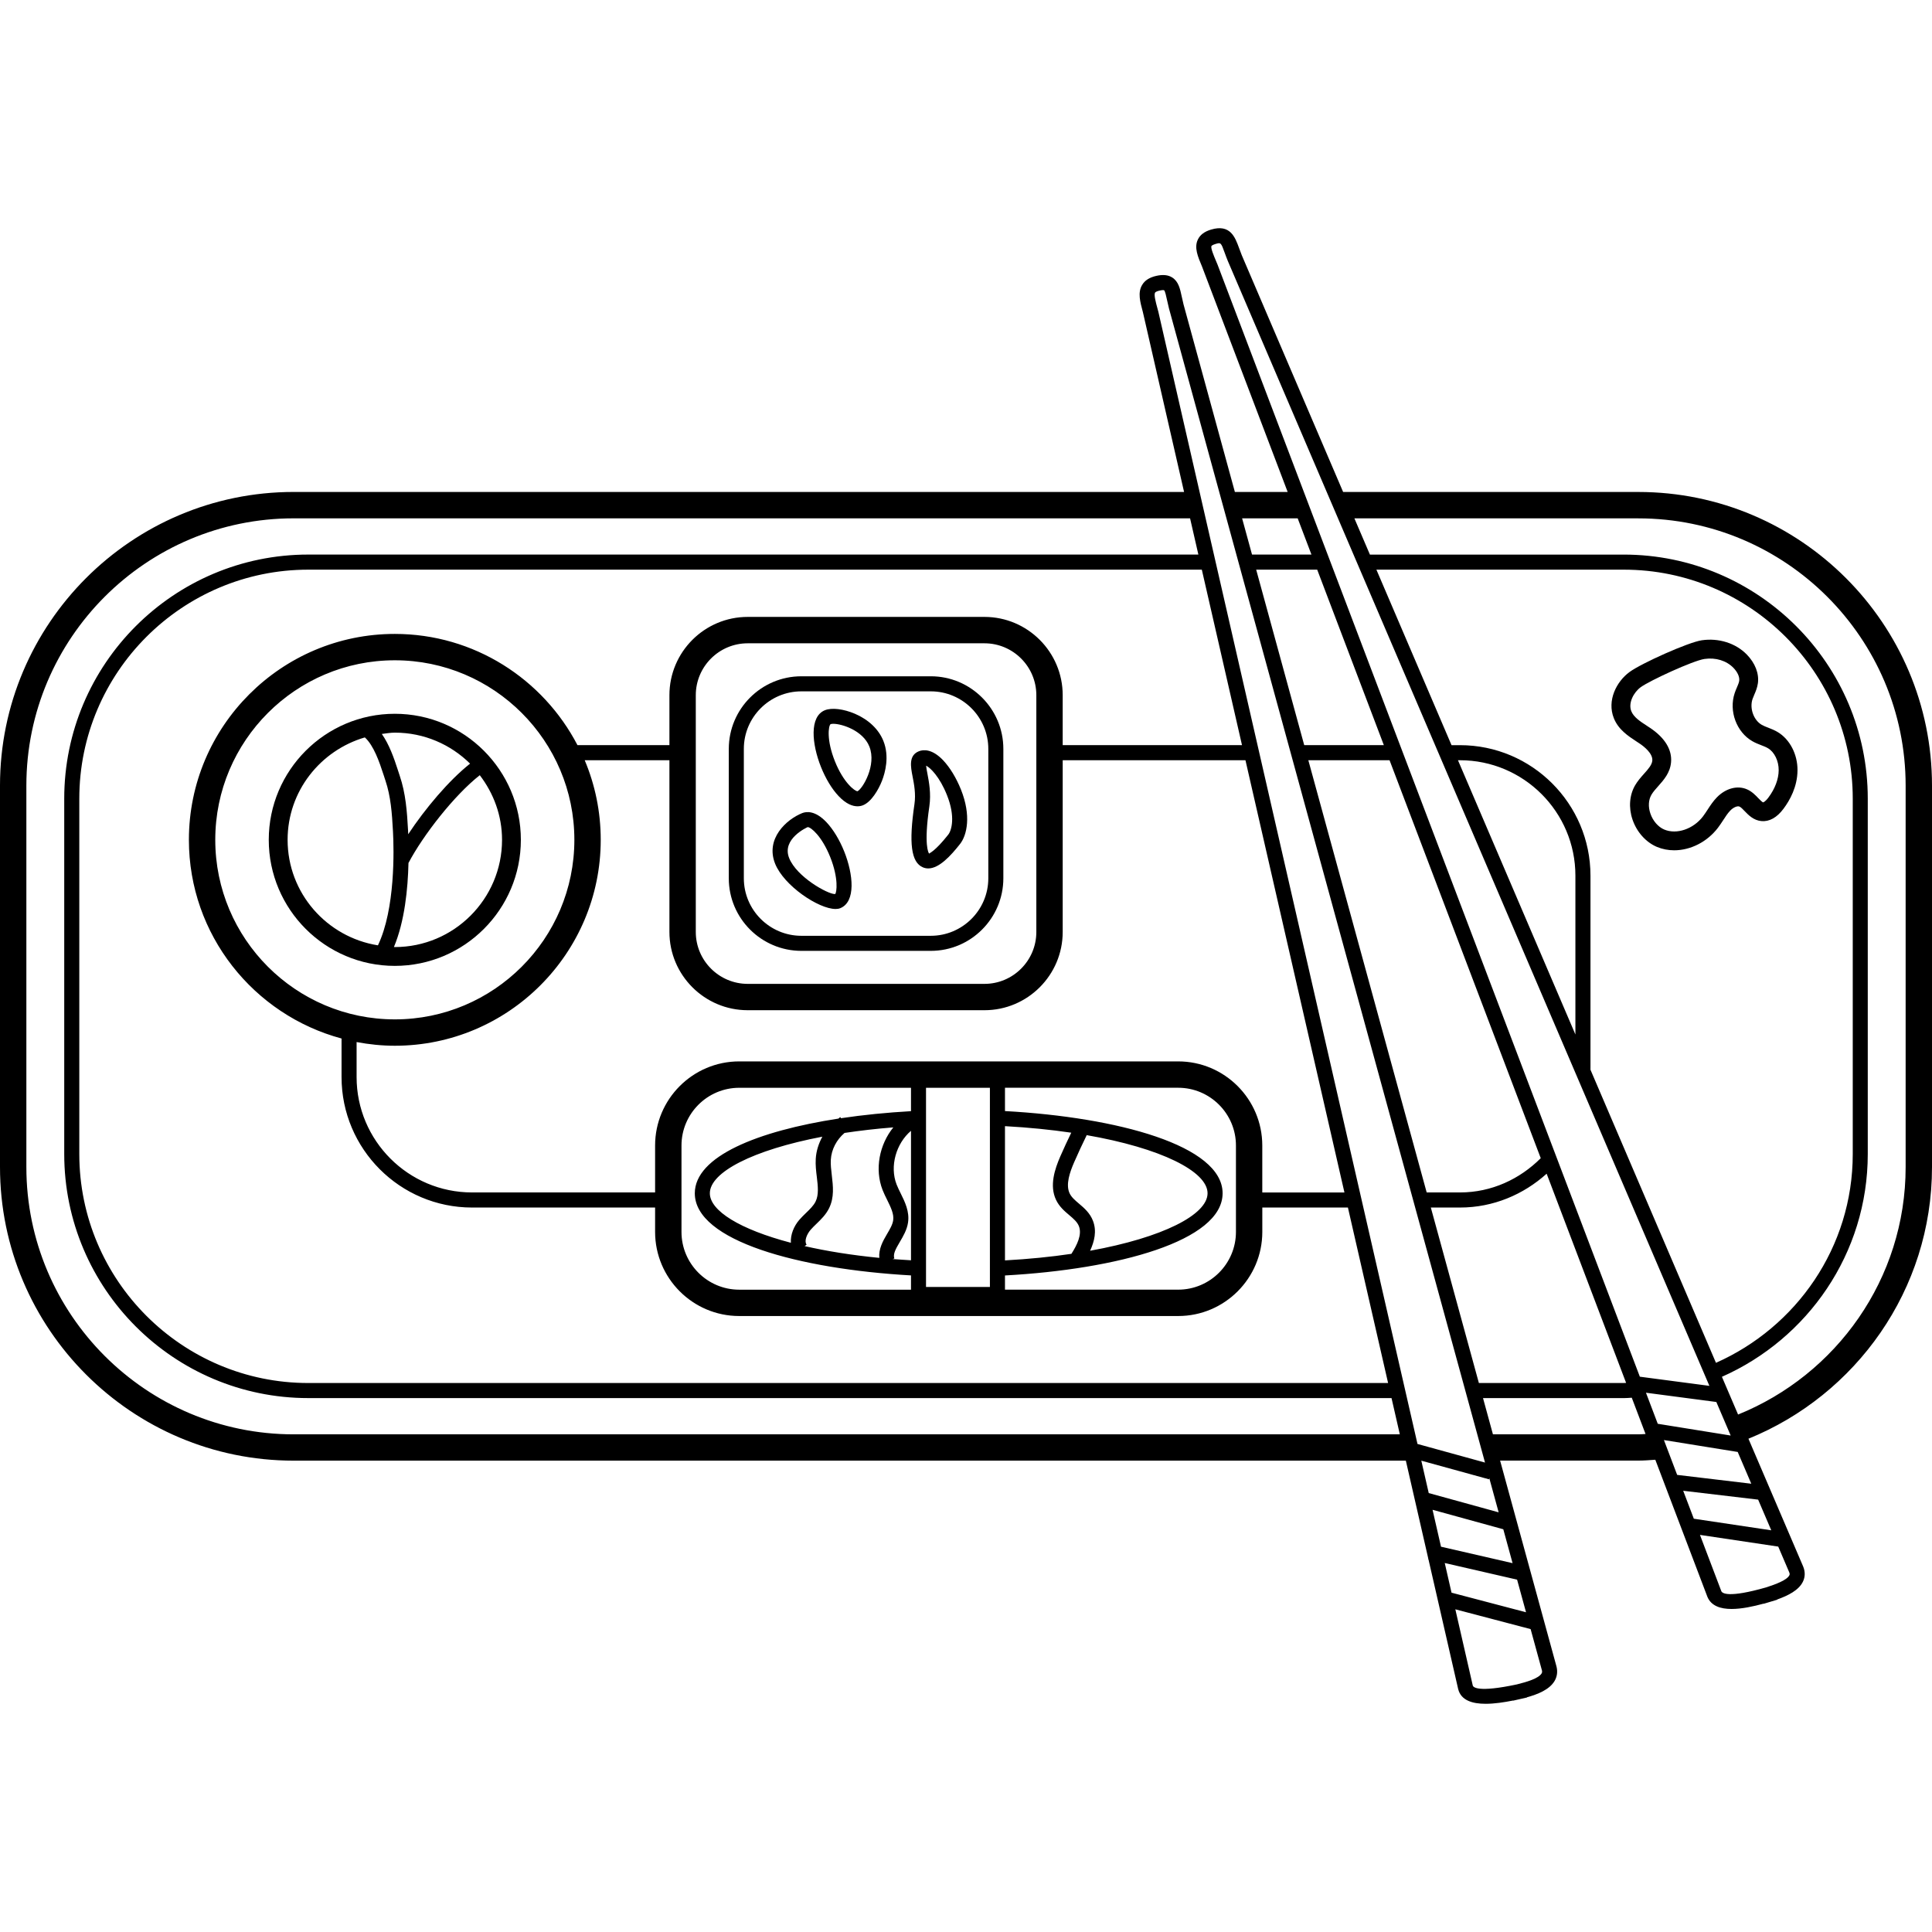 <?xml version="1.0" encoding="iso-8859-1"?>
<!-- Uploaded to: SVG Repo, www.svgrepo.com, Generator: SVG Repo Mixer Tools -->
<svg fill="#000000" height="800px" width="800px" version="1.1" id="Layer_1" xmlns="http://www.w3.org/2000/svg" xmlns:xlink="http://www.w3.org/1999/xlink" 
	 viewBox="0 0 290.788 290.788" xml:space="preserve">
<g>
	<g>
		<g>
			<path d="M246.596,74.048h-44.44l-15.248-35.62c-0.16-0.392-0.296-0.76-0.416-1.1c-0.592-1.616-1.32-3.64-4.212-2.772
				c-1.008,0.3-1.656,0.796-1.992,1.508c-0.572,1.204-0.012,2.532,0.636,4.068l12.884,33.916h-7.944l-7.728-28.228
				c-0.104-0.404-0.188-0.784-0.26-1.136c-0.264-1.24-0.496-2.312-1.44-2.916c-0.616-0.392-1.412-0.472-2.408-0.244
				c-1.016,0.232-1.712,0.672-2.116,1.352c-0.692,1.148-0.324,2.512,0.104,4.096l6.2,27.072H44.196
				C19.824,74.044,0,93.868,0,118.236v57.416c0,24.368,19.824,44.192,44.196,44.192h167.4l3.376,14.744l-0.02,0.084l0.044,0.008
				l4.476,19.544l0.008,0.032c0.436,1.668,2.12,2.184,4.124,2.184c1.324,0,2.788-0.224,4.128-0.492l0.008,0.02l0.176-0.04
				c0.176-0.04,0.356-0.08,0.54-0.124l1.176-0.268c0.04-0.008,0.08-0.016,0.112-0.024l0.092-0.02l-0.008-0.032
				c1.672-0.464,3.364-1.16,4.132-2.42c0.408-0.668,0.512-1.44,0.304-2.24l-8.48-30.964h20.808c0.86,0,1.704-0.068,2.552-0.128
				l7.828,20.6l0.012,0.032c0.568,1.368,1.964,1.828,3.64,1.828c1.516,0,3.256-0.376,4.816-0.8l0.008,0.02l0.176-0.052
				c0.148-0.044,0.296-0.088,0.452-0.136l1.424-0.428l-0.012-0.032c1.628-0.58,3.252-1.384,3.88-2.696
				c0.34-0.712,0.348-1.5,0.024-2.28l-8.232-19.22c16.168-6.572,27.628-22.388,27.628-40.888V118.24
				C290.792,93.872,270.964,74.048,246.596,74.048z M183.24,39.792l-0.228-0.54c-0.324-0.768-0.812-1.928-0.676-2.22
				c0.02-0.04,0.16-0.172,0.588-0.304c0.848-0.252,0.84-0.244,1.428,1.376c0.136,0.368,0.28,0.768,0.46,1.2l72.472,169.284
				l-10.468-1.38L183.24,39.792z M219.748,112.156h-1.276L207.164,85.74h37.228c19.004,0,34.468,15.46,34.468,34.468v53.488
				c0,14.048-8.504,26.064-20.588,31.424l-18.888-44.112v-29.212C239.384,120.968,230.576,112.156,219.748,112.156z
				 M237.116,155.703l-17.676-41.279h0.304c9.58,0,17.372,7.792,17.372,17.368V155.703z M209.144,114.424L231.9,174.32
				c-3.136,3.132-7.38,5.156-12.152,5.156h-5.016l-17.812-65.052H209.144z M196.3,112.152l-7.232-26.416h9.184l10.032,26.416H196.3z
				 M219.748,181.748c5.028,0,9.564-1.968,13.04-5.092l11.96,31.484c-0.12,0.004-0.24,0.02-0.36,0.02h-21.8l-7.232-26.412H219.748z
				 M195.316,78.016l2.072,5.452h-8.944l-1.492-5.452H195.316z M44.196,215.88v0.004c-22.18,0-40.228-18.044-40.228-40.224v-57.42
				c0-22.18,18.048-40.224,40.228-40.224H179.12l1.248,5.452H46.404c-20.256,0-36.736,16.48-36.736,36.736v53.488
				c0,20.256,16.476,36.736,36.736,36.736H209.44l1.248,5.452H44.196z M177.328,159.752H111.26c-6.98,0-12.66,5.68-12.66,12.66
				v7.064H71.044c-9.58,0-17.372-7.792-17.372-17.368v-5.268c1.864,0.352,3.784,0.556,5.752,0.556
				c17.088,0,30.992-13.904,30.992-30.992c0-4.248-0.86-8.296-2.412-11.984h12.752v25.848c0,6.496,5.284,11.78,11.78,11.78h35.636
				c6.492,0,11.776-5.284,11.776-11.78v-25.844h27.508l14.896,65.056h-12.364v-7.064
				C189.988,165.432,184.308,159.752,177.328,159.752z M163.472,170.836c11.288,1.956,18.28,5.48,18.28,8.764
				c0,3.224-6.748,6.676-17.68,8.652c0.648-1.408,1.024-2.948,0.44-4.484c-0.452-1.196-1.332-1.944-2.108-2.604
				c-0.608-0.516-1.136-0.964-1.416-1.556c-0.62-1.32,0.036-3.188,0.68-4.668c0.596-1.372,1.232-2.728,1.884-4.064L163.472,170.836z
				 M159.592,174.04c-0.836,1.92-1.664,4.4-0.652,6.54c0.488,1.036,1.288,1.716,2,2.316c0.648,0.552,1.208,1.028,1.456,1.68
				c0.48,1.26-0.296,2.82-1.136,4.14c-3.072,0.456-6.416,0.792-10,0.988V169.5c3.572,0.196,6.912,0.532,9.976,0.984
				C160.672,171.656,160.116,172.836,159.592,174.04z M184.016,179.6c0-7.192-15.84-11.444-32.756-12.372v-3.508h26.072
				c4.792,0,8.692,3.9,8.692,8.692v13.004c0,4.792-3.9,8.692-8.692,8.692H151.26v-2.136
				C168.18,191.048,184.016,186.792,184.016,179.6z M148.992,163.724V193.7h-9.616v-29.976H148.992z M132.344,189.324
				c-4.176-0.408-7.948-1.02-11.244-1.772l0.304-0.212c-0.392-0.544,0.024-1.568,0.604-2.244c0.272-0.316,0.58-0.608,0.88-0.9
				c0.7-0.676,1.416-1.372,1.896-2.34c0.804-1.632,0.604-3.324,0.412-4.96c-0.096-0.828-0.192-1.612-0.148-2.348
				c0.092-1.556,0.88-3.02,2.064-4.028c2.3-0.344,4.748-0.632,7.344-0.836c-2.096,2.584-2.84,6.288-1.62,9.416
				c0.2,0.512,0.448,1.016,0.7,1.52c0.532,1.084,1.04,2.104,0.896,3.056c-0.096,0.66-0.508,1.352-0.94,2.088
				C132.872,186.812,132.232,187.988,132.344,189.324z M122.944,177.164c0.16,1.368,0.316,2.664-0.192,3.688
				c-0.304,0.616-0.856,1.148-1.44,1.712c-0.348,0.34-0.7,0.68-1.016,1.048c-0.808,0.94-1.336,2.216-1.26,3.44
				c-7.652-2.012-12.196-4.808-12.196-7.452c0-3.148,6.444-6.516,16.932-8.516c-0.556,1.028-0.924,2.16-0.992,3.332
				C122.724,175.352,122.832,176.272,122.944,177.164z M134.608,189.416c-0.216-0.656,0.168-1.38,0.828-2.496
				c0.5-0.848,1.072-1.812,1.232-2.908c0.248-1.656-0.468-3.112-1.104-4.396c-0.22-0.444-0.44-0.888-0.616-1.34
				c-1.068-2.736-0.072-6.18,2.168-8.076v19.488c-0.94-0.052-1.868-0.112-2.776-0.184L134.608,189.416z M137.112,167.244
				c-3.612,0.204-7.172,0.556-10.536,1.06l-0.108-0.172c-0.1,0.064-0.176,0.156-0.272,0.228c-12.132,1.868-21.62,5.68-21.62,11.244
				c0,7.16,15.704,11.408,32.54,12.36v2.148h-25.852c-4.792,0-8.692-3.9-8.692-8.692v-13.004c0-4.792,3.9-8.692,8.692-8.692h25.852
				v3.52H137.112z M32.4,126.404c0-14.9,12.12-27.024,27.024-27.024s27.024,12.124,27.024,27.024c0,14.9-12.12,27.024-27.024,27.024
				S32.4,141.304,32.4,126.404z M104.724,140.272v-35.636c0-4.308,3.504-7.812,7.812-7.812h35.636c4.304,0,7.808,3.504,7.808,7.812
				v35.636c0,4.308-3.504,7.812-7.808,7.812h-35.636C108.228,148.08,104.724,144.576,104.724,140.272z M159.948,112.152v-7.52
				c0-6.496-5.284-11.78-11.776-11.78h-35.636c-6.496,0-11.78,5.284-11.78,11.78v7.52h-13.84c-5.168-9.932-15.54-16.74-27.492-16.74
				c-17.088,0-30.992,13.904-30.992,30.992c0,14.312,9.768,26.356,22.976,29.904v5.8c0,10.828,8.808,19.64,19.636,19.64H98.6v3.668
				c0,6.98,5.68,12.66,12.66,12.66h66.072c6.98,0,12.66-5.68,12.66-12.66v-3.668h12.884l6.048,26.412H46.404
				c-19.004,0-34.468-15.46-34.468-34.468v-53.484c0-19.004,15.464-34.468,34.468-34.468h134.484l6.048,26.412H159.948z
				 M174.348,46.936l-0.148-0.552c-0.244-0.9-0.544-2.016-0.352-2.336c0.028-0.044,0.152-0.192,0.676-0.312
				c0.516-0.116,0.676-0.056,0.684-0.056c0.156,0.136,0.332,0.944,0.444,1.48c0.084,0.38,0.172,0.792,0.288,1.244l47.572,173.728
				l-10.164-2.8L174.348,46.936z M213.924,219.848l10.184,2.804l0.048-0.168l1.408,5.14l-10.524-2.9L213.924,219.848z
				 M232.076,251.404c0.06,0.232,0.012,0.364-0.052,0.472c-0.456,0.748-2.208,1.276-3.708,1.644
				c-5.932,1.268-6.576,0.404-6.644,0.184l-2.628-11.484l11.332,2.98L232.076,251.404z M229.684,242.664l-11.212-2.948l-1.02-4.464
				l10.888,2.504L229.684,242.664z M226.264,230.172l1.396,5.1l-10.772-2.476l-1.272-5.556L226.264,230.172z M246.596,215.884
				h-21.892l-1.492-5.452h21.18c0.408,0,0.804-0.036,1.208-0.06l2.072,5.46C247.312,215.852,246.956,215.884,246.596,215.884z
				 M247.736,209.62l10.592,1.396l2.16,5.048l-10.976-1.768L247.736,209.62z M269.304,236.66c0.096,0.232,0.06,0.34,0.02,0.428
				c-0.348,0.728-2.068,1.372-3.488,1.828c-5.728,1.636-6.616,0.884-6.752,0.584l-3.22-8.48l11.78,1.76L269.304,236.66z
				 M266.596,230.328l-11.656-1.744l-1.6-4.208l11.28,1.336L266.596,230.328z M263.588,223.316l-11.156-1.328l-1.992-5.244
				l11.104,1.792L263.588,223.316z M286.82,175.656c0,16.868-10.464,31.28-25.22,37.248l-2.432-5.68
				c12.892-5.708,21.952-18.548,21.952-33.532v-53.484c0-20.256-16.476-36.736-36.736-36.736h-38.196l-2.336-5.452h42.74
				c22.18,0,40.228,18.044,40.228,40.224V175.656z"/>
			<path d="M78.396,126.404c0-10.46-8.512-18.972-18.972-18.972s-18.972,8.512-18.972,18.972c0,10.46,8.512,18.972,18.972,18.972
				S78.396,136.864,78.396,126.404z M59.424,110.272c4.412-0.004,8.412,1.784,11.328,4.664c-3.192,2.528-6.76,6.764-9.312,10.628
				c-0.008-0.168-0.012-0.38-0.02-0.532c-0.16-2.968-0.364-5.636-1.248-8.248l-0.292-0.896c-0.58-1.796-1.296-3.832-2.412-5.42
				C58.116,110.388,58.756,110.272,59.424,110.272z M56.884,142.284c-7.688-1.224-13.596-7.848-13.596-15.88
				c0-7.324,4.932-13.448,11.624-15.416c1.332,1.208,2.184,3.672,2.808,5.596l0.3,0.92c0.788,2.34,0.98,4.848,1.128,7.644
				C59.3,127.9,59.504,136.808,56.884,142.284z M61.48,129.888c2.204-4.176,6.872-10.18,10.732-13.212
				c2.072,2.712,3.352,6.06,3.352,9.732c-0.004,8.896-7.244,16.136-16.14,16.136c-0.044,0-0.084-0.012-0.132-0.012
				C60.904,138.68,61.392,133.796,61.48,129.888z"/>
			<path d="M120.62,143.116h19.472c6.024,0,10.924-4.904,10.924-10.928v-19.472c0-6.024-4.904-10.928-10.924-10.928H120.62
				c-6.028,0-10.928,4.904-10.928,10.928v19.472C109.688,138.216,114.592,143.116,120.62,143.116z M111.956,112.716
				c0-4.776,3.888-8.66,8.664-8.66h19.472c4.772,0,8.66,3.884,8.66,8.66v19.472c0,4.776-3.888,8.66-8.66,8.66H120.62
				c-4.776,0-8.664-3.884-8.664-8.66V112.716z"/>
			<path d="M126.22,119.82c1.148,1.216,2.128,1.536,2.84,1.536c0.34,0,0.62-0.072,0.828-0.156c1.244-0.496,2.316-2.292,2.86-3.68
				c0.48-1.236,1.148-3.652,0.212-6c-0.7-1.748-2.216-3.196-4.268-4.084c-1.728-0.74-3.492-0.952-4.524-0.544
				c-2.38,0.952-1.98,5.096-0.604,8.54C124.268,117.192,125.208,118.752,126.22,119.82z M125.008,108.996
				c0.092-0.036,0.236-0.056,0.416-0.056c1.288,0,4.46,1.008,5.424,3.42c1.128,2.82-1.036,6.384-1.788,6.732
				c-0.404-0.012-2.096-1.268-3.392-4.5S124.688,109.244,125.008,108.996z"/>
			<path d="M125.76,136.812c0.264,0,0.5-0.036,0.7-0.116c2.38-0.952,1.98-5.096,0.604-8.54c-0.708-1.76-1.652-3.32-2.664-4.392
				c-1.7-1.796-3.032-1.636-3.668-1.38c-2.368,0.948-5.568,3.852-4.068,7.612C118,133.328,123.22,136.812,125.76,136.812z
				 M121.56,124.492c0.008,0,0.012,0,0.02,0c0.456,0,2.104,1.324,3.376,4.5c1.292,3.232,0.98,5.344,0.744,5.572
				c-0.016,0-0.036,0-0.06,0c-1.084,0-5.728-2.572-6.864-5.416C117.608,126.232,121.536,124.504,121.56,124.492z"/>
			<path d="M137.636,121.028c-0.872,5.912-0.492,8.756,1.26,9.512c0.268,0.116,0.54,0.168,0.816,0.168
				c1.648,0,3.396-1.916,4.784-3.676c1.048-1.324,1.712-4.264,0.14-8.192c-0.708-1.756-1.652-3.316-2.664-4.388
				c-1.7-1.796-3.032-1.632-3.668-1.38c-1.564,0.624-1.24,2.32-0.948,3.812C137.584,118.048,137.86,119.496,137.636,121.028z
				 M142.532,119.68c1.3,3.248,0.692,5.308,0.188,5.944c-2.052,2.6-2.876,2.796-2.88,2.852c-0.084-0.108-0.824-1.244,0.04-7.124
				c0.276-1.912-0.052-3.636-0.292-4.9c-0.076-0.388-0.168-0.88-0.2-1.212C140.028,115.548,141.428,116.908,142.532,119.68z"/>
			<path d="M246.332,111.616l0.492,0.324c0.592,0.404,1.96,1.452,1.868,2.54c-0.06,0.648-0.604,1.26-1.236,1.968
				c-0.496,0.552-0.984,1.116-1.352,1.748c-0.856,1.472-1,3.344-0.4,5.136c0.636,1.892,2.02,3.44,3.696,4.144
				c0.82,0.34,1.7,0.504,2.584,0.504c2.424,0,4.932-1.228,6.58-3.38c0.284-0.376,0.548-0.772,0.808-1.172
				c0.328-0.504,0.652-1.016,1.068-1.444c0.452-0.464,1.056-0.728,1.38-0.58c0.216,0.096,0.496,0.392,0.768,0.676
				c0.568,0.588,1.336,1.392,2.528,1.504c1.188,0.104,2.324-0.516,3.324-1.86c0.952-1.268,2.088-3.304,2.104-5.78
				c0.02-2.404-1.152-4.668-2.98-5.76c-0.456-0.272-0.944-0.472-1.44-0.664c-0.324-0.124-0.648-0.248-0.952-0.42
				c-1.224-0.696-1.864-2.472-1.4-3.876c0.076-0.22,0.168-0.432,0.26-0.648c0.216-0.5,0.456-1.068,0.552-1.744
				c0.196-1.46-0.416-3.032-1.668-4.316c-1.684-1.72-4.22-2.516-6.776-2.148c-2.032,0.296-9.088,3.464-10.872,4.772
				c-1.976,1.444-3.424,4.296-2.372,6.944C243.584,109.816,245.044,110.772,246.332,111.616z M246.944,103.432
				c1.336-0.984,7.88-4,9.604-4.252c1.684-0.244,3.292,0.252,4.344,1.328c0.628,0.644,0.956,1.372,0.88,1.952
				c-0.04,0.288-0.18,0.616-0.344,1c-0.124,0.288-0.248,0.576-0.344,0.876c-0.896,2.692,0.284,5.868,2.68,7.232
				c0.424,0.244,0.88,0.424,1.336,0.6c0.34,0.132,0.688,0.26,1.008,0.452c0.968,0.58,1.616,1.912,1.604,3.316
				c-0.008,1.324-0.556,2.78-1.54,4.096c-0.512,0.684-0.796,0.732-0.796,0.732c-0.132-0.012-0.528-0.42-0.74-0.64
				c-0.416-0.436-0.932-0.976-1.648-1.3c-1.452-0.664-3.24-0.184-4.572,1.18c-0.548,0.56-0.988,1.216-1.416,1.88
				c-0.224,0.336-0.44,0.676-0.684,0.996c-1.456,1.908-3.96,2.756-5.82,1.98c-0.92-0.384-1.728-1.316-2.1-2.428
				c-0.344-1.016-0.284-2.044,0.16-2.808c0.272-0.468,0.652-0.876,1.016-1.288c0.844-0.948,1.8-2.02,1.94-3.604
				c0.168-1.876-0.908-3.652-3.1-5.14l-0.524-0.344c-1.032-0.672-2.004-1.312-2.36-2.208
				C245.04,105.808,245.88,104.208,246.944,103.432z"/>
		</g>
	</g>
</g>
</svg>